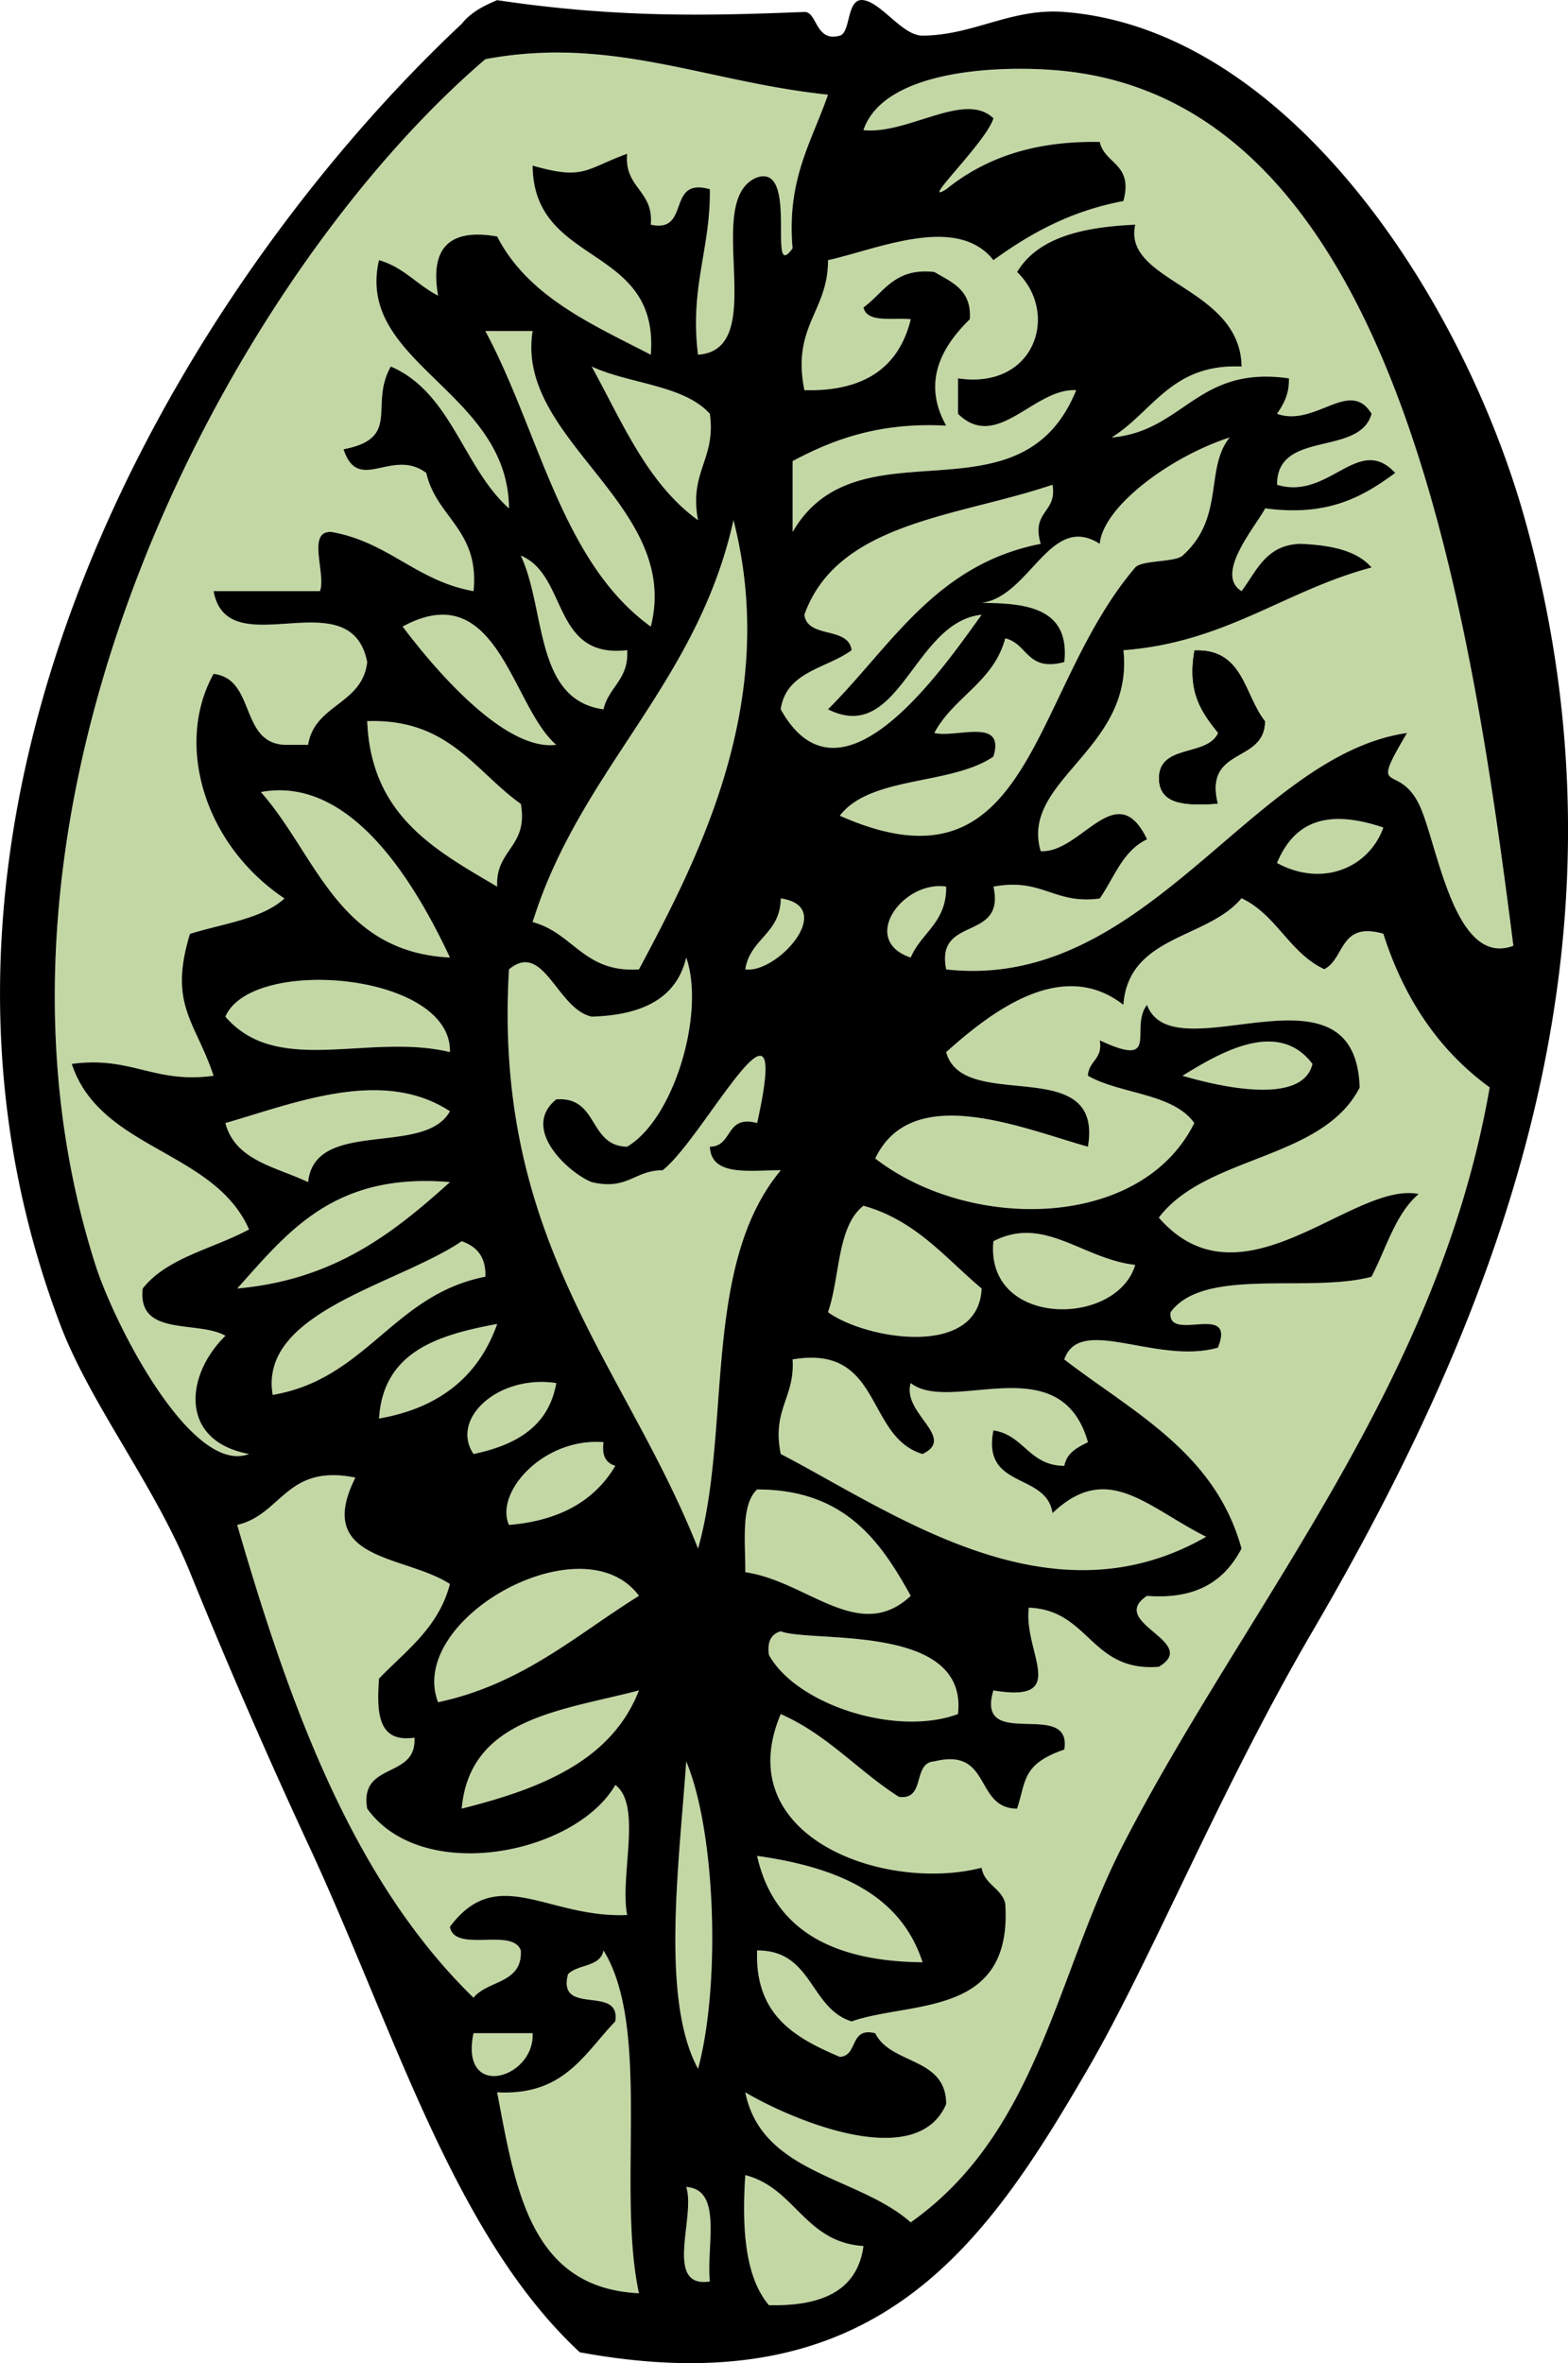 <svg xmlns="http://www.w3.org/2000/svg" viewBox="0 0 76.839 115.763"><g clip-rule="evenodd" fill-rule="evenodd"><path fill="#C3D7A4" d="M23.785 16.22h2.316c-.863 5.352 7.312 8.506 5.79 14.475-4.378-3.15-5.473-9.583-8.106-14.475zM28.996 17.956c1.844.859 4.508.896 5.79 2.316.31 2.24-1.033 2.827-.579 5.211-2.468-1.777-3.707-4.785-5.211-7.527zM35.944 25.483c2.266 8.832-1.674 16.466-4.632 22.003-2.695.186-3.223-1.796-5.211-2.316 2.342-7.501 8.057-11.629 9.843-19.687zM25.522 27.221c2.319.961 1.505 5.057 5.211 4.632.089 1.44-.909 1.793-1.158 2.896-3.399-.462-2.816-4.906-4.053-7.528z"/><path d="M58.526 31.853c2.422-.106 2.445 2.187 3.474 3.475-.015 2.108-3.016 1.23-2.316 4.053-1.436.085-2.81.107-2.895-1.158-.088-1.825 2.348-1.126 2.895-2.315-.768-.971-1.534-1.942-1.158-4.055z"/><path fill="#C3D7A4" d="M17.995 35.327c3.993-.134 5.269 2.451 7.527 4.053.381 2.118-1.253 2.222-1.158 4.054-3.033-1.792-6.182-3.469-6.369-8.107zM22.047 46.907c-5.513-.277-6.543-5.037-9.264-8.106 4.38-.815 7.52 4.38 9.264 8.106zM67.79 40.538c-.691 1.947-2.96 2.957-5.211 1.737.9-2.156 2.612-2.609 5.211-1.737zM46.367 43.434c.025 1.763-1.223 2.251-1.737 3.474-2.539-.849-.375-3.797 1.737-3.474zM38.26 44.012c2.771.404-.176 3.692-1.737 3.475.231-1.507 1.727-1.747 1.737-3.475zM22.047 51.539c-3.96-.958-8.452 1.228-11.001-1.736 1.282-2.988 11.113-2.158 11.001 1.736zM64.316 52.118c-.503 2.136-4.906 1.012-6.369.579 1.699-1.032 4.649-2.862 6.369-.579zM22.047 54.435c-1.225 2.249-6.627.321-6.948 3.474-1.567-.748-3.577-1.055-4.053-2.895 3.412-.978 7.683-2.74 11.001-.579zM22.047 57.908c-2.742 2.469-5.639 4.783-10.422 5.211 2.469-2.742 4.72-5.701 10.422-5.211zM42.313 59.066c2.566.715 4.007 2.556 5.79 4.053-.15 3.461-5.738 2.47-7.527 1.158.597-1.718.436-4.195 1.737-5.211zM55.63 61.962c-.916 3.074-7.36 3.062-6.948-1.158 2.501-1.288 4.349.865 6.948 1.158zM22.626 60.804c.713.252 1.189.741 1.158 1.737-4.521.883-5.804 5.004-10.422 5.79-.691-4.068 6.113-5.396 9.264-7.527zM24.364 64.856c-.909 2.564-2.831 4.117-5.79 4.632.21-3.262 2.855-4.092 5.79-4.632zM38.839 66.594c4.42-.753 3.546 3.788 6.369 4.632 1.687-.812-1.026-1.994-.579-3.474 1.981 1.543 7.336-1.837 8.685 2.895-.515.257-1.035.509-1.157 1.158-1.729-.009-1.969-1.505-3.475-1.737-.584 2.9 2.595 2.038 2.896 4.054 2.689-2.556 4.574-.33 7.527 1.158-7.663 4.405-15.306-1.175-20.845-4.054-.445-2.182.706-2.768.579-4.632zM27.258 67.752c-.374 2.134-1.98 3.037-4.053 3.474-1.163-1.73 1.23-3.906 4.053-3.474zM29.575 70.646c-.094.674.128 1.03.579 1.158-1.004 1.698-2.716 2.688-5.211 2.896-.71-1.586 1.679-4.282 4.632-4.054zM17.416 72.384c-2.054 4.104 2.428 3.777 4.632 5.211-.559 2.144-2.147 3.257-3.474 4.633-.114 1.657-.072 3.159 1.736 2.895.123 2.053-2.716 1.144-2.315 3.475 2.696 3.753 10.206 2.229 12.159-1.158 1.325.991.213 4.42.579 6.369-3.892.17-6.351-2.552-8.686.579.243 1.301 3.072.016 3.475 1.157.09 1.635-1.637 1.452-2.316 2.316-5.869-5.711-8.975-14.187-11.58-23.16 2.192-.511 2.399-3.006 5.79-2.317zM37.102 72.963c4.248-.002 6.018 2.475 7.527 5.211-2.525 2.368-5.076-.728-8.106-1.158.006-1.538-.219-3.307.579-4.053z"/><path fill="#C3D7A4" d="M31.312 78.174c-3.094 1.925-5.709 4.328-9.844 5.211-1.561-4.088 7.116-8.907 9.844-5.211zM46.945 83.964c-3.03 1.124-7.91-.458-9.264-2.895-.095-.674.128-1.03.579-1.158 1.504.582 9.192-.428 8.685 4.053zM31.312 82.806c-1.356 3.469-4.831 4.819-8.686 5.791.394-4.433 4.862-4.79 8.686-5.791zM33.627 86.28c1.446 3.459 1.692 10.938.579 15.055-1.822-3.356-.937-9.918-.579-15.06zM37.102 90.912c3.89.55 7.024 1.854 8.106 5.211-4.396-.043-7.296-1.581-8.106-5.211zM29.575 95.544c2.36 3.816.644 11.709 1.737 16.792-5.341-.257-6.054-5.142-6.948-9.844 3.273.186 4.275-1.9 5.79-3.474.286-1.83-2.873-.215-2.316-2.316.467-.506 1.585-.352 1.737-1.166z"/><path fill="#C3D7A4" d="M23.206 99.598h2.896c.102 2.242-3.59 3.302-2.896 0zM36.523 106.55c2.458.63 2.896 3.279 5.79 3.474-.3 2.209-2.065 2.953-4.632 2.896-1.152-1.36-1.334-3.69-1.158-6.37zM33.627 107.12c1.802.129.979 2.882 1.158 4.632-2.283.36-.68-3.17-1.158-4.63zM40.576 4.639c-.791 2.298-2.034 4.143-1.736 7.527-1.277 1.794.34-4.154-1.737-3.474-2.771 1.089.719 8.438-2.896 8.685-.416-3.311.618-5.172.579-8.105-2.159-.615-.916 2.171-2.895 1.736.15-1.694-1.31-1.778-1.158-3.474-2.058.75-2.104 1.309-4.632.579.033 4.984 6.219 3.817 5.79 9.264-2.929-1.51-6.019-2.859-7.527-5.79-2.341-.41-3.306.556-2.896 2.896-1.023-.521-1.69-1.397-2.895-1.737-1.176 5.043 6.331 6.402 6.369 12.159-2.244-2.002-2.82-5.672-5.79-6.948-1.083 1.894.548 3.5-2.316 4.054.723 2.212 2.373-.097 4.053 1.158.502 2.2 2.616 2.787 2.316 5.79-2.788-.493-4.16-2.402-6.948-2.896-1.256-.098-.262 2.054-.579 2.896h-5.211c.683 3.717 6.712-.655 7.527 3.474-.233 2.083-2.574 2.058-2.896 4.054H13.94c-2.207-.109-1.4-3.231-3.474-3.475-1.894 3.395-.518 8.325 3.474 11.001-1.108 1.015-3.019 1.228-4.632 1.737-1.059 3.476.255 4.247 1.158 6.948-2.912.403-4.035-.982-6.948-.579 1.383 4.214 6.976 4.219 8.686 8.106-1.755.947-4.024 1.38-5.211 2.895-.273 2.396 2.707 1.539 4.053 2.316-2.011 1.973-2.24 5.161 1.158 5.79-2.803 1.057-6.579-6.299-7.527-9.264-7.292-22.803 6.887-48.621 19.107-59.06C29.96 1.739 34.62 4.021 40.576 4.639zM48.682 5.797c-1.397-1.359-4.18.81-6.369.579 1.026-3.025 6.906-3.205 9.844-2.895C68.231 5.18 71.986 29.174 74.159 46.328c-2.941 1.104-3.73-5.144-4.632-6.948-1.042-2.087-2.475-.272-.579-3.474-7.614 1.091-12.771 12.68-22.581 11.58-.55-2.672 2.917-1.329 2.315-4.053 2.385-.455 2.972.889 5.211.578.712-1.025 1.129-2.346 2.316-2.895-1.5-3.133-3.211.684-5.211.579-1.031-3.481 4.581-4.971 4.053-9.844 5.021-.383 7.891-2.917 12.159-4.053-.714-.83-1.991-1.097-3.474-1.158-1.698.039-2.15 1.323-2.896 2.316-1.343-.825.674-3.142 1.158-4.054 3.118.416 4.811-.594 6.369-1.736-1.803-1.952-3.238 1.359-5.79.579-.01-2.712 4.042-1.362 4.632-3.475-1.07-1.769-2.751.668-4.632 0 .307-.466.604-.939.579-1.737-4.503-.643-5.135 2.586-8.686 2.896 2.027-1.254 2.933-3.63 6.369-3.475-.063-3.917-5.85-4.132-5.211-6.948-2.591.112-4.773.631-5.79 2.316 2.091 2.021.879 5.775-2.896 5.211v1.737c1.916 1.877 3.719-1.271 5.791-1.158-2.74 6.753-10.681 1.391-13.896 6.948v-3.474c2.015-1.073 4.268-1.908 7.527-1.737-1.24-2.208-.122-3.962 1.157-5.211.099-1.449-.889-1.812-1.736-2.316-1.957-.22-2.471 1.004-3.475 1.737.18.785 1.45.48 2.316.579-.569 2.325-2.24 3.55-5.211 3.474-.633-3.141 1.168-3.85 1.157-6.369 2.4-.527 6.307-2.279 8.106 0 1.791-1.297 3.77-2.406 6.369-2.895.496-1.848-.911-1.791-1.158-2.896-3.343-.062-5.706.855-7.526 2.316-1.371.87 1.985-2.316 2.319-3.471zm11.001 30.109c-.547 1.189-2.982.49-2.895 2.315.085 1.266 1.459 1.243 2.895 1.158-.699-2.822 2.302-1.944 2.316-4.053-1.028-1.288-1.052-3.581-3.474-3.475-.375 2.115.391 3.086 1.158 4.055z"/><path fill="#C3D7A4" d="M52.157 32.432c.274-2.591-1.735-2.897-4.054-2.895 2.395-.33 3.358-4.452 5.79-2.896.175-1.847 3.485-4.281 6.369-5.211-1.235 1.503-.223 3.93-2.315 5.79-.371.33-2.004.213-2.316.579-5.194 6.084-4.981 16.37-14.476 12.159 1.507-1.968 5.469-1.479 7.527-2.896.595-1.945-1.801-.9-2.895-1.157.938-1.764 2.906-2.497 3.474-4.633 1.105.249 1.048 1.656 2.896 1.16z"/><path fill="#C3D7A4" d="M48.103 30.116c-1.98 2.754-6.911 9.899-9.843 4.632.264-1.859 2.253-1.993 3.474-2.896-.159-1.191-2.157-.545-2.315-1.736 1.622-4.555 7.552-4.8 12.159-6.369.236 1.395-1.058 1.258-.579 2.895-5.165 1.011-7.332 5.021-10.423 8.106 3.523 1.772 4.188-4.293 7.527-4.632zM19.732 30.694c4.666-2.53 5.333 3.922 7.526 5.791-2.453.318-5.782-3.472-7.526-5.791zM60.841 44.012c1.709.801 2.345 2.674 4.054 3.475 1.025-.519.737-2.351 2.895-1.737 1.028 3.219 2.753 5.74 5.211 7.527-2.53 14.632-11.953 25.431-17.949 37.057-3.324 6.446-4.157 14.095-10.422 18.528-2.555-2.27-7.296-2.354-8.106-6.369 2.122 1.26 8.365 3.992 9.844.579.002-2.318-2.713-1.919-3.475-3.474-1.284-.319-.824 1.105-1.737 1.158-2.164-.924-4.165-2.012-4.053-5.212 2.724-.021 2.57 2.834 4.632 3.475 2.927-1.021 7.914-.173 7.527-5.79-.205-.761-1.02-.911-1.158-1.737-4.771 1.222-12.388-1.526-9.843-7.527 2.281 1 3.786 2.776 5.79 4.054 1.335.177.643-1.673 1.737-1.737 2.821-.699 1.944 2.302 4.053 2.316.453-1.346.228-2.177 2.316-2.896.402-2.525-4.382.136-3.475-2.896 3.804.633 1.452-1.877 1.737-4.053 2.979.109 3.02 3.156 6.369 2.896 2.062-1.231-2.555-2.156-.579-3.475 2.507.19 3.834-.798 4.632-2.316-1.289-4.693-5.301-6.665-8.685-9.264.76-2.22 4.527.278 7.526-.579.928-2.278-2.5-.201-2.315-1.737 1.629-2.231 6.803-.917 9.843-1.736.729-1.394 1.169-3.078 2.316-4.054-3.239-.65-8.659 5.823-12.738 1.158 2.335-3.069 8.008-2.8 9.843-6.369-.2-6.611-9.13-.602-10.422-4.053-.883 1.143.707 3.152-2.316 1.736.163.936-.547.997-.579 1.737 1.6.91 4.172.848 5.212 2.316-2.599 5.239-10.992 5.326-15.634 1.736 1.81-3.804 7.28-1.445 10.422-.578.788-4.648-6.123-1.598-6.947-4.633 2.126-1.895 5.641-4.689 8.685-2.315.256-3.404 4.128-3.199 5.789-5.205zM34.786 56.172c.065 1.479 1.939 1.148 3.475 1.157-3.883 4.651-2.407 12.715-4.054 18.528-3.55-8.995-10.053-15.037-9.264-28.371 1.709-1.42 2.344 1.943 4.053 2.316 2.439-.07 4.154-.865 4.632-2.896.94 2.692-.584 7.897-2.895 9.265-1.904-.027-1.385-2.476-3.475-2.316-1.77 1.436.605 3.603 1.737 4.053 1.77.419 2.11-.592 3.475-.579 2.032-1.575 6.395-10.239 4.632-2.315-1.58-.422-1.166 1.15-2.316 1.158z"/><path d="M28.417 115.23c-6.189-5.739-9.094-15.82-13.317-24.897a300.336 300.336 0 01-5.79-13.317c-1.776-4.354-4.888-8.242-6.369-12.159-9.569-25.306 6.136-50.99 19.687-63.691.425-.541 1.053-.877 1.737-1.158 6.046.905 10.664.748 15.055.579.631-.024.528 1.5 1.736 1.158.554-.157.309-1.863 1.158-1.737.902.134 1.905 1.742 2.896 1.737 2.506-.013 4.335-1.36 6.948-1.158 10.971.851 19.552 14.026 22.581 24.897 5.72 20.528-1.063 38.4-10.422 54.428-4.579 7.842-7.869 16.027-11.002 21.424-5.077 8.74-10.405 16.56-24.898 13.89zM23.785 2.9C11.564 13.339-2.615 39.157 4.677 61.96c.948 2.965 4.725 10.32 7.527 9.264-3.398-.629-3.169-3.817-1.158-5.79-1.346-.777-4.326.08-4.053-2.316 1.187-1.515 3.456-1.947 5.211-2.895-1.71-3.888-7.303-3.893-8.686-8.106 2.913-.403 4.036.982 6.948.579-.903-2.701-2.217-3.473-1.158-6.948 1.613-.51 3.523-.723 4.632-1.737-3.991-2.676-5.367-7.606-3.474-11.001 2.073.243 1.267 3.365 3.474 3.475h1.158c.321-1.996 2.662-1.971 2.896-4.054-.815-4.129-6.845.243-7.527-3.474h5.211c.317-.842-.677-2.993.579-2.896 2.788.493 4.16 2.402 6.948 2.896.3-3.003-1.814-3.59-2.316-5.79-1.68-1.255-3.33 1.054-4.053-1.158 2.864-.554 1.233-2.16 2.316-4.054 2.97 1.276 3.546 4.946 5.79 6.948-.038-5.757-7.545-7.116-6.369-12.159 1.204.34 1.871 1.217 2.895 1.737-.41-2.34.555-3.306 2.896-2.896 1.509 2.931 4.599 4.28 7.527 5.79.429-5.446-5.757-4.279-5.79-9.264 2.527.729 2.574.171 4.632-.579-.151 1.695 1.309 1.779 1.158 3.474 1.979.435.735-2.352 2.895-1.736.039 2.934-.995 4.795-.579 8.105 3.614-.246.124-7.596 2.896-8.685 2.077-.681.46 5.268 1.737 3.474-.298-3.385.945-5.229 1.736-7.527-5.956-.618-10.616-2.9-16.791-1.737zm22.582 6.369c1.82-1.461 4.184-2.378 7.526-2.316.247 1.104 1.654 1.048 1.158 2.896-2.6.488-4.578 1.598-6.369 2.895-1.8-2.279-5.706-.527-8.106 0 .011 2.52-1.79 3.229-1.157 6.369 2.971.076 4.642-1.148 5.211-3.474-.866-.099-2.137.206-2.316-.579 1.004-.733 1.518-1.957 3.475-1.737.848.504 1.835.867 1.736 2.316-1.279 1.249-2.397 3.003-1.157 5.211-3.26-.171-5.513.664-7.527 1.737v3.474c3.216-5.558 11.156-.195 13.896-6.948-2.072-.112-3.875 3.035-5.791 1.158v-1.737c3.774.564 4.986-3.19 2.896-5.211 1.017-1.686 3.199-2.204 5.79-2.316-.639 2.816 5.147 3.031 5.211 6.948-3.437-.155-4.342 2.221-6.369 3.475 3.551-.31 4.183-3.538 8.686-2.896.025.798-.272 1.271-.579 1.737 1.881.668 3.562-1.769 4.632 0-.59 2.112-4.642.763-4.632 3.475 2.552.78 3.987-2.531 5.79-.579-1.561 1.142-3.253 2.151-6.371 1.735-.484.912-2.501 3.229-1.158 4.054.745-.993 1.197-2.277 2.896-2.316 1.482.062 2.76.328 3.474 1.158-4.269 1.136-7.138 3.67-12.159 4.053.528 4.873-5.084 6.362-4.053 9.844 2 .104 3.711-3.712 5.211-.579-1.188.549-1.604 1.869-2.316 2.895-2.239.311-2.826-1.033-5.211-.578.602 2.724-2.865 1.381-2.315 4.053 9.81 1.1 14.967-10.489 22.581-11.58-1.896 3.201-.463 1.387.579 3.474.901 1.805 1.69 8.052 4.632 6.948-2.175-17.155-5.93-41.149-22.004-42.849-2.938-.311-8.817-.131-9.844 2.895 2.189.23 4.972-1.938 6.369-.579-.334 1.155-3.69 4.341-2.315 3.474zM31.891 30.692c1.522-5.969-6.653-9.123-5.79-14.475h-2.316c2.633 4.893 3.728 11.326 8.106 14.475zm2.316-5.211c-.454-2.384.889-2.971.579-5.211-1.282-1.42-3.946-1.457-5.79-2.316 1.504 2.742 2.743 5.75 5.211 7.527zm15.054 5.79c-.567 2.136-2.535 2.869-3.474 4.633 1.094.257 3.489-.788 2.895 1.157-2.059 1.416-6.021.928-7.527 2.896 9.494 4.211 9.281-6.075 14.476-12.159.312-.366 1.945-.249 2.316-.579 2.093-1.86 1.08-4.287 2.315-5.79-2.884.93-6.194 3.364-6.369 5.211-2.432-1.557-3.396 2.565-5.79 2.896 2.318-.003 4.328.304 4.054 2.895-1.848.495-1.791-.912-2.896-1.16zm-8.685 3.475c3.091-3.086 5.258-7.096 10.423-8.106-.479-1.637.815-1.5.579-2.895-4.607 1.569-10.537 1.814-12.159 6.369.158 1.191 2.156.545 2.315 1.736-1.221.902-3.21 1.036-3.474 2.896 2.932 5.268 7.862-1.878 9.843-4.632-3.339.339-4.004 6.404-7.527 4.632zM26.101 45.168c1.988.521 2.516 2.502 5.211 2.316 2.958-5.537 6.897-13.171 4.632-22.003-1.786 8.058-7.501 12.186-9.843 19.687zm3.474-10.422c.249-1.103 1.247-1.455 1.158-2.896-3.706.425-2.892-3.671-5.211-4.632 1.237 2.623.654 7.067 4.053 7.528zm-2.317 1.737c-2.193-1.869-2.86-8.321-7.526-5.791 1.744 2.319 5.073 6.109 7.526 5.791zm-2.894 6.949c-.095-1.832 1.539-1.936 1.158-4.054-2.259-1.602-3.534-4.187-7.527-4.053.187 4.638 3.336 6.315 6.369 8.107zm-11.58-4.633c2.721 3.069 3.751 7.829 9.264 8.106-1.745-3.726-4.885-8.921-9.264-8.106zm49.795 3.474c2.251 1.22 4.52.21 5.211-1.737-2.599-.872-4.311-.419-5.211 1.737zm-17.95 4.632c.515-1.223 1.763-1.711 1.737-3.474-2.111-.322-4.275 2.626-1.737 3.474zm-8.106.579c1.562.218 4.509-3.07 1.737-3.475-.01 1.729-1.506 1.969-1.737 3.475zm18.528 1.738c-3.044-2.374-6.559.421-8.685 2.315.824 3.035 7.735-.016 6.947 4.633-3.142-.867-8.612-3.226-10.422.578 4.642 3.59 13.035 3.503 15.634-1.736-1.04-1.469-3.612-1.406-5.212-2.316.032-.74.742-.802.579-1.737 3.023 1.416 1.434-.594 2.316-1.736 1.292 3.451 10.222-2.559 10.422 4.053-1.835 3.569-7.508 3.3-9.843 6.369 4.079 4.665 9.499-1.809 12.738-1.158-1.147.976-1.587 2.66-2.316 4.054-3.04.819-8.214-.495-9.843 1.736-.185 1.536 3.243-.541 2.315 1.737-2.999.857-6.767-1.641-7.526.579 3.384 2.599 7.396 4.57 8.685 9.264-.798 1.519-2.125 2.507-4.632 2.316-1.976 1.318 2.642 2.243.579 3.475-3.35.261-3.391-2.786-6.369-2.896-.285 2.176 2.066 4.686-1.737 4.053-.907 3.031 3.877.37 3.475 2.896-2.089.719-1.863 1.55-2.316 2.896-2.108-.015-1.231-3.016-4.053-2.316-1.095.064-.402 1.914-1.737 1.737-2.004-1.277-3.509-3.054-5.79-4.054-2.545 6.001 5.072 8.749 9.843 7.527.139.826.953.977 1.158 1.737.387 5.617-4.601 4.77-7.527 5.79-2.062-.641-1.908-3.496-4.632-3.475-.112 3.2 1.889 4.288 4.053 5.212.913-.053.453-1.478 1.737-1.158.762 1.555 3.477 1.155 3.475 3.474-1.479 3.413-7.722.681-9.844-.579.811 4.016 5.552 4.1 8.106 6.369 6.265-4.434 7.098-12.082 10.422-18.528C61.047 78.698 70.47 67.899 73 53.267c-2.458-1.787-4.183-4.309-5.211-7.527-2.157-.613-1.869 1.219-2.895 1.737-1.709-.801-2.345-2.674-4.054-3.475-1.66 2.007-5.532 1.802-5.789 5.213zm-17.949 5.79c1.763-7.924-2.6.74-4.632 2.315-1.364-.013-1.705.998-3.475.579-1.132-.45-3.507-2.617-1.737-4.053 2.09-.159 1.57 2.289 3.475 2.316 2.311-1.367 3.835-6.572 2.895-9.265-.478 2.03-2.192 2.825-4.632 2.896-1.709-.373-2.344-3.736-4.053-2.316-.789 13.334 5.714 19.376 9.264 28.371 1.646-5.813.171-13.877 4.054-18.528-1.535-.009-3.409.321-3.475-1.157 1.15-.008.736-1.58 2.316-1.158zm-26.056-5.211c2.549 2.964 7.041.778 11.001 1.736.112-3.894-9.719-4.724-11.001-1.736zm46.901 2.894c1.463.433 5.866 1.557 6.369-.579-1.72-2.283-4.67-.453-6.369.579zm-46.901 2.317c.476 1.84 2.485 2.146 4.053 2.895.321-3.152 5.724-1.225 6.948-3.474-3.318-2.161-7.589-.399-11.001.579zm.579 8.105c4.783-.428 7.68-2.742 10.422-5.211-5.702-.49-7.953 2.469-10.422 5.211zm28.951 1.158c1.789 1.312 7.377 2.303 7.527-1.158-1.783-1.497-3.224-3.338-5.79-4.053-1.301 1.016-1.14 3.493-1.737 5.211zm8.106-3.473c-.412 4.221 6.032 4.232 6.948 1.158-2.599-.293-4.447-2.446-6.948-1.158zm-35.319 7.527c4.618-.786 5.9-4.907 10.422-5.79.031-.996-.445-1.485-1.158-1.737-3.152 2.131-9.956 3.459-9.264 7.527zm5.211 1.157c2.959-.515 4.881-2.067 5.79-4.632-2.935.54-5.58 1.37-5.79 4.632zm19.686 1.738c5.539 2.879 13.182 8.459 20.845 4.054-2.953-1.488-4.838-3.714-7.527-1.158-.301-2.016-3.479-1.153-2.896-4.054 1.506.232 1.746 1.729 3.475 1.737.122-.649.643-.901 1.157-1.158-1.349-4.731-6.703-1.352-8.685-2.895-.447 1.479 2.266 2.662.579 3.474-2.823-.844-1.949-5.385-6.369-4.632.127 1.864-1.024 2.45-.579 4.632zm-15.054 0c2.072-.437 3.679-1.34 4.053-3.474-2.824-.432-5.217 1.744-4.053 3.474zm1.737 3.474c2.495-.207 4.207-1.197 5.211-2.896-.451-.128-.673-.484-.579-1.158-2.953-.228-5.342 2.468-4.632 4.054zm-13.318 0c2.605 8.974 5.711 17.449 11.58 23.16.68-.864 2.406-.682 2.316-2.316-.402-1.142-3.231.144-3.475-1.157 2.335-3.131 4.794-.409 8.686-.579-.366-1.949.746-5.378-.579-6.369-1.953 3.387-9.463 4.911-12.159 1.158-.4-2.331 2.438-1.422 2.315-3.475-1.809.265-1.851-1.237-1.736-2.895 1.326-1.376 2.915-2.489 3.474-4.633-2.204-1.434-6.686-1.106-4.632-5.211-3.39-.688-3.597 1.807-5.79 2.317zm24.898 2.316c3.03.431 5.581 3.526 8.106 1.158-1.51-2.736-3.279-5.213-7.527-5.211-.798.746-.573 2.515-.579 4.053zm-15.055 6.369c4.135-.883 6.75-3.286 9.844-5.211-2.728-3.696-11.405 1.123-9.844 5.211zm16.792-3.474c-.451.128-.674.484-.579 1.158 1.354 2.437 6.233 4.019 9.264 2.895.507-4.481-7.181-3.471-8.685-4.053zm-15.634 8.686c3.854-.972 7.329-2.322 8.686-5.791-3.824 1.001-8.292 1.358-8.686 5.791zm11.581 12.743c1.113-4.117.867-11.596-.579-15.055-.359 5.137-1.244 11.699.579 15.055zm11.001-5.217c-1.082-3.357-4.217-4.661-8.106-5.211.81 3.63 3.71 5.168 8.106 5.211zm-17.371.579c-.557 2.102 2.603.486 2.316 2.316-1.515 1.573-2.517 3.659-5.79 3.474.895 4.702 1.607 9.587 6.948 9.844-1.094-5.083.623-12.976-1.737-16.792-.151.82-1.269.666-1.737 1.164zm-1.736 2.896h-2.896c-.693 3.302 2.999 2.242 2.896 0zm11.58 13.322c2.566.058 4.332-.687 4.632-2.896-2.894-.194-3.332-2.844-5.79-3.474-.176 2.68.006 5.01 1.158 6.37zm-2.895-1.16c-.18-1.75.644-4.503-1.158-4.632.477 1.45-1.126 4.98 1.158 4.63z"/></g></svg>